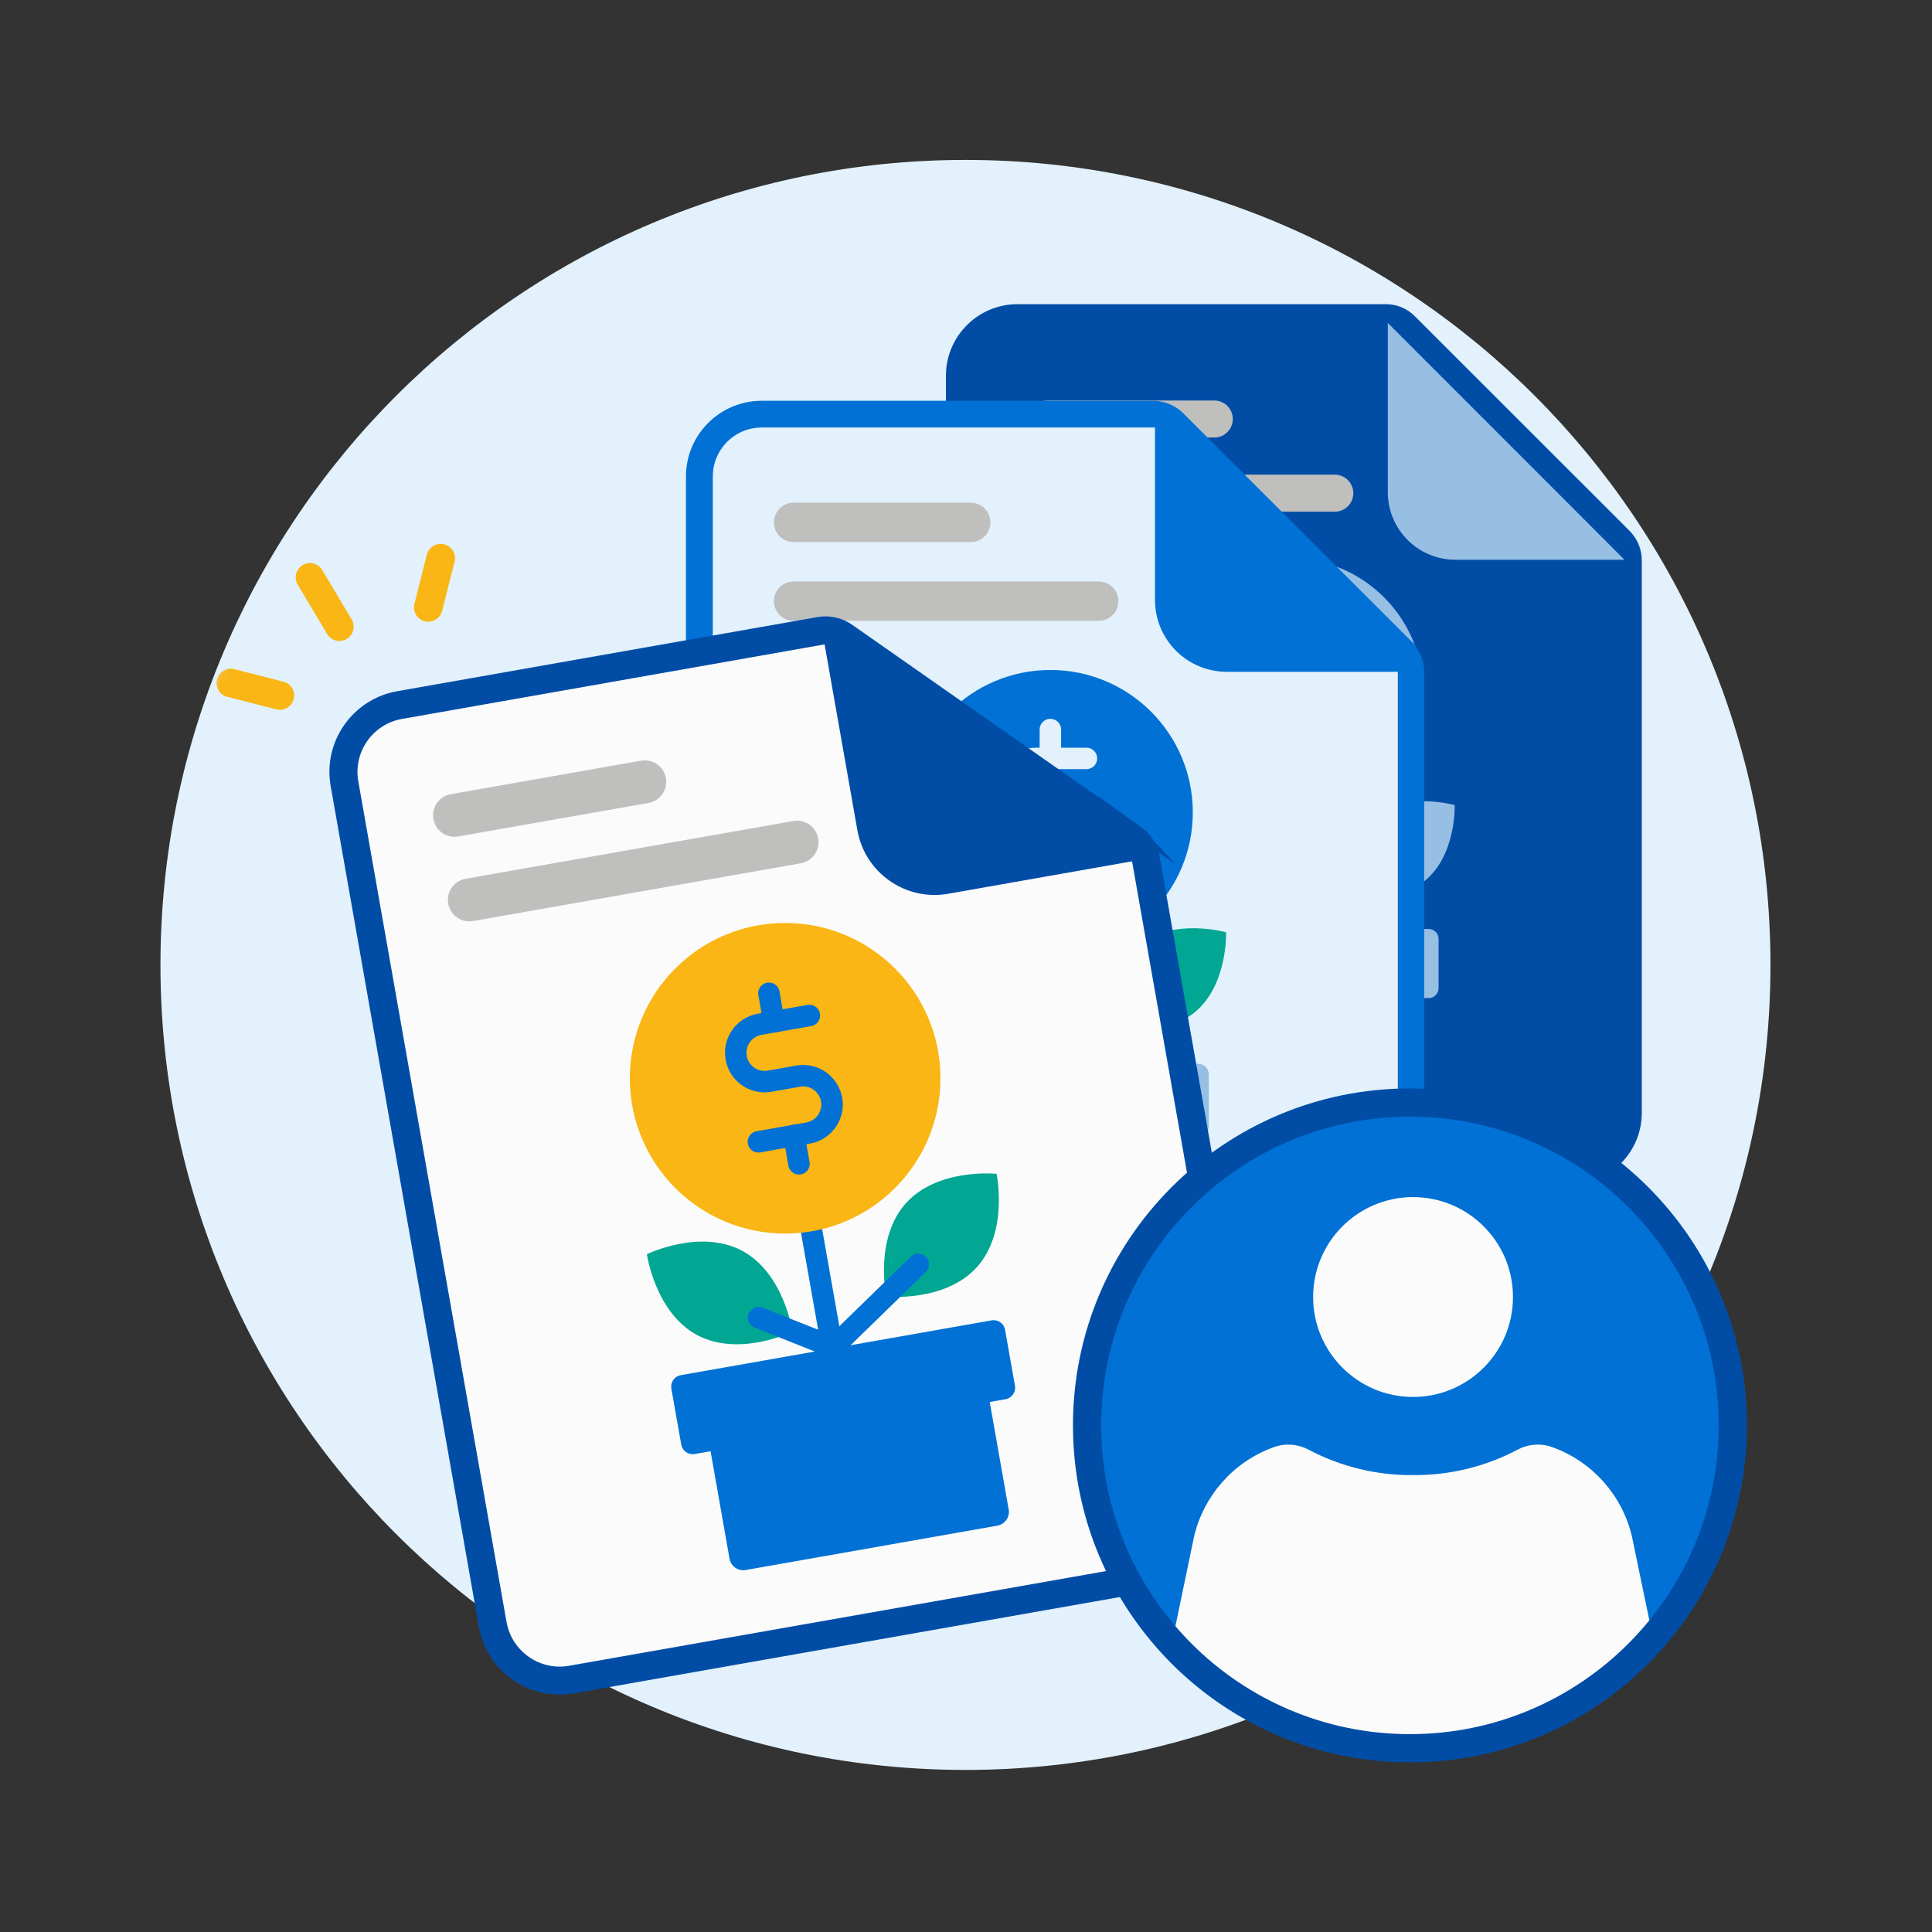 <svg width="180" height="180" viewBox="0 0 180 180" fill="none" xmlns="http://www.w3.org/2000/svg">
<rect x="0" y="0" width="180" height="180" fill="#333333" stroke="none"/>
<mask id="mask0_2021_18709" style="mask-type:luminance" maskUnits="userSpaceOnUse" x="0" y="0" width="180" height="180">
<path d="M180 0H0V180H180V0Z" fill="white"/>
</mask>
<g mask="url(#mask0_2021_18709)">
<g opacity="0.98">
<path d="M89.95 164.9C131.372 164.9 164.95 131.322 164.95 89.9C164.95 48.479 131.372 14.9 89.95 14.9C48.529 14.9 14.95 48.479 14.95 89.9C14.95 131.322 48.529 164.9 89.95 164.9Z" fill="#E5F5FF"/>
<mask id="mask1_2021_18709" style="mask-type:luminance" maskUnits="userSpaceOnUse" x="15" y="14" width="150" height="152">
<path d="M15 164.971V89.971C15 48.551 48.58 14.971 90 14.971C131.42 14.971 165 48.551 165 89.971C165 110.901 164.19 165.231 164.19 165.231C164.19 165.231 110.48 164.971 90 164.971H15Z" fill="white"/>
</mask>
<g mask="url(#mask1_2021_18709)">
<path d="M150.78 50.959L151 51.179V105.259C151 107.189 149.41 108.769 147.48 108.769H93.61C91.67 108.769 90.09 107.189 90.09 105.259V33.439C90.09 31.509 91.67 29.919 93.61 29.919H129.73L129.84 30.029V29.709L151.09 50.969H150.77L150.78 50.959Z" fill="#004EA8"/>
<path d="M151.5 49.84L131.46 29.81C130.84 29.19 130.01 28.84 129.14 28.84H94.79C91.4 28.84 88.63 31.6 88.63 35V103.69C88.63 107.08 91.4 109.85 94.79 109.85H146.3C149.69 109.85 152.46 107.09 152.46 103.69V52.19C152.46 51.3 152.11 50.47 151.5 49.85V49.84ZM151.07 103.68C151.07 106.31 148.93 108.45 146.3 108.45H94.79C92.17 108.45 90.02 106.31 90.02 103.68V35.01C90.02 32.38 92.16 30.24 94.79 30.24H129.92L130.47 30.79L150.5 50.82L151.06 51.38V103.67L151.07 103.68Z" fill="#004EA8" stroke="#004EA8" stroke-miterlimit="10"/>
<path d="M151.35 52.15H135.6C132.11 52.15 129.3 49.33 129.3 45.85V30.09L151.35 52.15Z" fill="#99C1E7"/>
<path d="M97.59 39.039H113.13" stroke="#C2C2C1" stroke-width="3.45" stroke-miterlimit="10" stroke-linecap="round"/>
<path d="M97.59 45.949H124.36" stroke="#C2C2C1" stroke-width="3.45" stroke-miterlimit="10" stroke-linecap="round"/>
<path d="M132.67 82.12C129.64 84.49 125.08 83.18 125.08 83.18C125.08 83.18 124.92 78.43 127.94 76.07C130.97 73.7 135.53 75.01 135.53 75.01C135.53 75.01 135.69 79.76 132.67 82.12Z" fill="#99C1E7"/>
<path d="M120.08 74.65V86.55" stroke="#99C1E7" stroke-width="2" stroke-miterlimit="10" stroke-linecap="round"/>
<path d="M128.049 81.102L120.899 85.962" stroke="#99C1E7" stroke-width="2" stroke-miterlimit="10" stroke-linecap="round"/>
<path d="M120.109 76.99C127.013 76.99 132.609 71.394 132.609 64.49C132.609 57.587 127.013 51.99 120.109 51.99C113.206 51.99 107.609 57.587 107.609 64.49C107.609 71.394 113.206 76.99 120.109 76.99Z" fill="#99C1E7"/>
<path d="M123.479 59.121H118.769C117.279 59.121 116.079 60.321 116.079 61.811C116.079 63.301 117.279 64.501 118.769 64.501H121.459C122.949 64.501 124.149 65.701 124.149 67.191C124.149 68.681 122.949 69.881 121.459 69.881H116.749" stroke="#E5F5FF" stroke-width="2" stroke-linecap="round" stroke-linejoin="round"/>
<path d="M120.109 59.12V56.43" stroke="#E5F5FF" stroke-width="2" stroke-linecap="round" stroke-linejoin="round"/>
<path d="M120.109 72.561V69.871" stroke="#E5F5FF" stroke-width="2" stroke-linecap="round" stroke-linejoin="round"/>
<path d="M109.56 83.61C112.59 85.98 117.15 84.67 117.15 84.67C117.15 84.67 117.31 79.92 114.29 77.56C111.27 75.2 106.7 76.5 106.7 76.5C106.7 76.5 106.54 81.25 109.56 83.61Z" fill="#99C1E7"/>
<path d="M114.67 83.08L119.34 85.96" stroke="#99C1E7" stroke-width="2" stroke-miterlimit="10" stroke-linecap="round"/>
<path d="M130.68 91.711H110.12C109.501 91.711 109 92.212 109 92.831V101.781C109 102.399 109.501 102.901 110.12 102.901H130.68C131.299 102.901 131.8 102.399 131.8 101.781V92.831C131.8 92.212 131.299 91.711 130.68 91.711Z" fill="#99C1E7"/>
<path d="M133.1 86.551H107.7C107.186 86.551 106.77 86.967 106.77 87.481V92.061C106.77 92.574 107.186 92.991 107.7 92.991H133.1C133.613 92.991 134.03 92.574 134.03 92.061V87.481C134.03 86.967 133.613 86.551 133.1 86.551Z" fill="#99C1E7"/>
<path d="M130.41 61.33L130.64 61.56V118.98C130.64 121.03 128.95 122.71 126.9 122.71H69.71C67.65 122.71 65.97 121.03 65.97 118.98V42.72C65.97 40.67 67.65 38.98 69.71 38.98H108.06L108.17 39.09V38.75L130.74 61.33H130.4H130.41Z" fill="#E5F5FF"/>
<path d="M131.18 60.14L109.9 38.87C109.24 38.21 108.36 37.84 107.43 37.84H70.96C67.36 37.84 64.41 40.77 64.41 44.38V117.31C64.41 120.91 67.35 123.85 70.96 123.85H125.65C129.25 123.85 132.19 120.92 132.19 117.31V62.63C132.19 61.69 131.82 60.81 131.17 60.15L131.18 60.14ZM130.72 117.3C130.72 120.1 128.45 122.37 125.66 122.37H70.97C68.18 122.37 65.91 120.1 65.91 117.3V44.39C65.91 41.59 68.18 39.33 70.97 39.33H108.27L108.86 39.92L130.13 61.19L130.73 61.79V117.31L130.72 117.3Z" fill="#0072D8" stroke="#0072D8" stroke-miterlimit="10"/>
<path d="M131.02 62.59H114.3C110.6 62.59 107.61 59.6 107.61 55.9V39.17L131.02 62.59Z" fill="#0072D8"/>
<path d="M73.94 48.67H90.44" stroke="#C2C2C1" stroke-width="3.67" stroke-miterlimit="10" stroke-linecap="round"/>
<path d="M73.94 56.01H102.36" stroke="#C2C2C1" stroke-width="3.67" stroke-miterlimit="10" stroke-linecap="round"/>
<path d="M111.19 94.409C107.98 96.919 103.13 95.539 103.13 95.539C103.13 95.539 102.95 90.499 106.17 87.989C109.38 85.479 114.23 86.859 114.23 86.859C114.23 86.859 114.41 91.899 111.19 94.409Z" fill="#00A995"/>
<path d="M97.82 86.481V99.111" stroke="#0072D8" stroke-width="1.83" stroke-miterlimit="10" stroke-linecap="round"/>
<path d="M106.29 93.32L98.69 98.49" stroke="#0072D8" stroke-width="1.83" stroke-miterlimit="10" stroke-linecap="round"/>
<path d="M97.86 88.96C105.189 88.96 111.13 83.019 111.13 75.69C111.13 68.361 105.189 62.42 97.86 62.42C90.531 62.42 84.59 68.361 84.59 75.69C84.59 83.019 90.531 88.96 97.86 88.96Z" fill="#0072D8"/>
<path d="M101.22 70.66H96.51C95.02 70.66 93.82 71.86 93.82 73.35C93.82 74.84 95.02 76.04 96.51 76.04H99.2C100.69 76.04 101.89 77.24 101.89 78.73C101.89 80.22 100.69 81.42 99.2 81.42H94.49" stroke="#E5F5FF" stroke-width="2" stroke-linecap="round" stroke-linejoin="round"/>
<path d="M97.86 70.661V67.971" stroke="#E5F5FF" stroke-width="2" stroke-linecap="round" stroke-linejoin="round"/>
<path d="M97.86 84.11V81.42" stroke="#E5F5FF" stroke-width="2" stroke-linecap="round" stroke-linejoin="round"/>
<path d="M86.65 95.989C89.86 98.499 94.71 97.119 94.71 97.119C94.71 97.119 94.89 92.079 91.67 89.569C88.46 87.059 83.61 88.439 83.61 88.439C83.61 88.439 83.43 93.479 86.65 95.989Z" fill="#00A995"/>
<path d="M92.08 95.43L97.04 98.49" stroke="#0072D8" stroke-width="1.83" stroke-miterlimit="10" stroke-linecap="round"/>
<path d="M109.07 104.59H87.24C86.583 104.59 86.05 105.123 86.05 105.78V115.29C86.05 115.947 86.583 116.48 87.24 116.48H109.07C109.727 116.48 110.26 115.947 110.26 115.29V105.78C110.26 105.123 109.727 104.59 109.07 104.59Z" fill="#99C1E7"/>
<path d="M111.631 99.109H84.671C84.124 99.109 83.681 99.553 83.681 100.099V104.959C83.681 105.506 84.124 105.949 84.671 105.949H111.631C112.177 105.949 112.621 105.506 112.621 104.959V100.099C112.621 99.553 112.177 99.109 111.631 99.109Z" fill="#99C1E7"/>
<path d="M105.41 78.861L105.7 79.061L116.58 140.741C116.97 142.941 115.47 145.071 113.27 145.451L51.83 156.281C49.62 156.671 47.5 155.191 47.11 152.981L32.67 71.061C32.28 68.861 33.76 66.731 35.98 66.341L77.18 59.081L77.33 59.181L77.26 58.81L105.78 78.79L105.42 78.85L105.41 78.861Z" fill="white"/>
<path d="M106 77.441L79.11 58.62C78.28 58.041 77.26 57.81 76.27 57.98L37.09 64.891C33.22 65.57 30.61 69.281 31.3 73.15L45.11 151.49C45.79 155.36 49.51 157.95 53.38 157.27L112.13 146.91C116 146.23 118.6 142.52 117.91 138.65L107.55 79.91C107.37 78.9 106.81 78.02 105.99 77.43L106 77.441ZM116.33 138.93C116.86 141.93 114.85 144.81 111.85 145.33L53.1 155.69C50.11 156.22 47.23 154.21 46.7 151.2L32.89 72.88C32.36 69.88 34.37 67.01 37.37 66.49L77.44 59.42L78.18 59.941L105.06 78.76L105.81 79.29L116.33 138.93Z" fill="#004EA8" stroke="#004EA8" stroke-miterlimit="10"/>
<path d="M106.3 80.101L88.34 83.271C84.37 83.971 80.58 81.321 79.88 77.351L76.71 59.381L106.3 80.111V80.101Z" fill="#004EA8"/>
<path d="M42.35 75.96L60.07 72.84" stroke="#C2C2C1" stroke-width="4" stroke-miterlimit="10" stroke-linecap="round"/>
<path d="M43.73 83.841L74.26 78.461" stroke="#C2C2C1" stroke-width="4" stroke-miterlimit="10" stroke-linecap="round"/>
<path d="M91.019 118.052C88.04 121.362 82.57 120.792 82.57 120.792C82.57 120.792 81.43 115.412 84.4 112.102C87.379 108.792 92.85 109.362 92.85 109.362C92.85 109.362 93.99 114.742 91.019 118.052Z" fill="#00A995"/>
<path d="M75.149 112.061L77.549 125.631" stroke="#0072D8" stroke-width="2" stroke-miterlimit="10" stroke-linecap="round"/>
<path d="M85.55 117.801L78.37 124.791" stroke="#0072D8" stroke-width="2" stroke-miterlimit="10" stroke-linecap="round"/>
<path d="M73.15 114.93C81.141 114.93 87.62 108.452 87.62 100.46C87.62 92.469 81.141 85.99 73.15 85.99C65.158 85.99 58.68 92.469 58.68 100.46C58.68 108.452 65.158 114.93 73.15 114.93Z" fill="#FDB913"/>
<path d="M75.41 94.611L70.77 95.431C69.31 95.691 68.33 97.081 68.59 98.551C68.85 100.021 70.24 100.991 71.71 100.731L74.36 100.261C75.82 100.001 77.22 100.981 77.48 102.441C77.74 103.901 76.76 105.301 75.3 105.561L70.66 106.381" stroke="#0072D8" stroke-width="2" stroke-linecap="round" stroke-linejoin="round"/>
<path d="M72.1 95.191L71.64 92.541" stroke="#0072D8" stroke-width="2" stroke-linecap="round" stroke-linejoin="round"/>
<path d="M74.44 108.431L73.97 105.791" stroke="#0072D8" stroke-width="2" stroke-linecap="round" stroke-linejoin="round"/>
<path d="M64.96 124.39C68.889 126.48 73.829 124.07 73.829 124.07C73.829 124.07 73.059 118.62 69.139 116.53C65.219 114.44 60.27 116.85 60.27 116.85C60.27 116.85 61.039 122.3 64.96 124.39Z" fill="#00A995"/>
<path d="M70.68 122.76L76.59 125.11" stroke="#0072D8" stroke-width="2" stroke-miterlimit="10" stroke-linecap="round"/>
<path d="M90.672 129.378L67.224 133.513C66.517 133.637 66.044 134.311 66.169 135.019L67.968 145.221C68.093 145.928 68.767 146.4 69.474 146.276L92.922 142.141C93.629 142.016 94.102 141.342 93.977 140.635L92.178 130.432C92.053 129.725 91.379 129.253 90.672 129.378Z" fill="#0072D8"/>
<path d="M92.389 123.014L63.426 128.121C62.839 128.225 62.446 128.785 62.55 129.372L63.47 134.592C63.574 135.179 64.134 135.571 64.721 135.468L93.684 130.361C94.272 130.257 94.664 129.697 94.561 129.11L93.64 123.89C93.537 123.303 92.977 122.91 92.389 123.014Z" fill="#0072D8"/>
<path d="M31.62 58.389L28.88 53.789" stroke="#FDB913" stroke-width="2.66" stroke-linecap="round" stroke-linejoin="round"/>
<path d="M39.9 56.59L41.06 52" stroke="#FDB913" stroke-width="2.66" stroke-linecap="round" stroke-linejoin="round"/>
<path d="M21.5 63.631L26.08 64.801" stroke="#FDB913" stroke-width="2.66" stroke-linecap="round" stroke-linejoin="round"/>
<path d="M131.36 162.881C147.973 162.881 161.44 149.413 161.44 132.801C161.44 116.188 147.973 102.721 131.36 102.721C114.748 102.721 101.28 116.188 101.28 132.801C101.28 149.413 114.748 162.881 131.36 162.881Z" fill="#0072D8"/>
<path d="M131.651 111.531C136.791 111.531 140.961 115.701 140.961 120.841C140.961 125.981 136.791 130.151 131.651 130.151C126.511 130.151 122.341 125.981 122.341 120.841C122.341 115.701 126.511 111.531 131.651 111.531Z" fill="white"/>
<path d="M144.741 134.872C143.661 134.442 142.441 134.512 141.411 135.052C138.411 136.642 135.051 137.462 131.651 137.432C128.251 137.462 124.901 136.642 121.891 135.052C120.861 134.512 119.651 134.442 118.561 134.872C114.911 136.222 112.181 139.312 111.261 143.092L109.311 152.472L113.311 156.052C123.751 165.402 139.541 165.402 149.981 156.052L153.981 152.472L152.031 143.092C151.121 139.312 148.381 136.222 144.741 134.872Z" fill="white"/>
<path d="M131.36 162.881C147.973 162.881 161.44 149.413 161.44 132.801C161.44 116.188 147.973 102.721 131.36 102.721C114.748 102.721 101.28 116.188 101.28 132.801C101.28 149.413 114.748 162.881 131.36 162.881Z" stroke="#004EA8" stroke-width="2.63" stroke-linecap="round" stroke-linejoin="round"/>
</g>
</g>
</g>
</svg>
